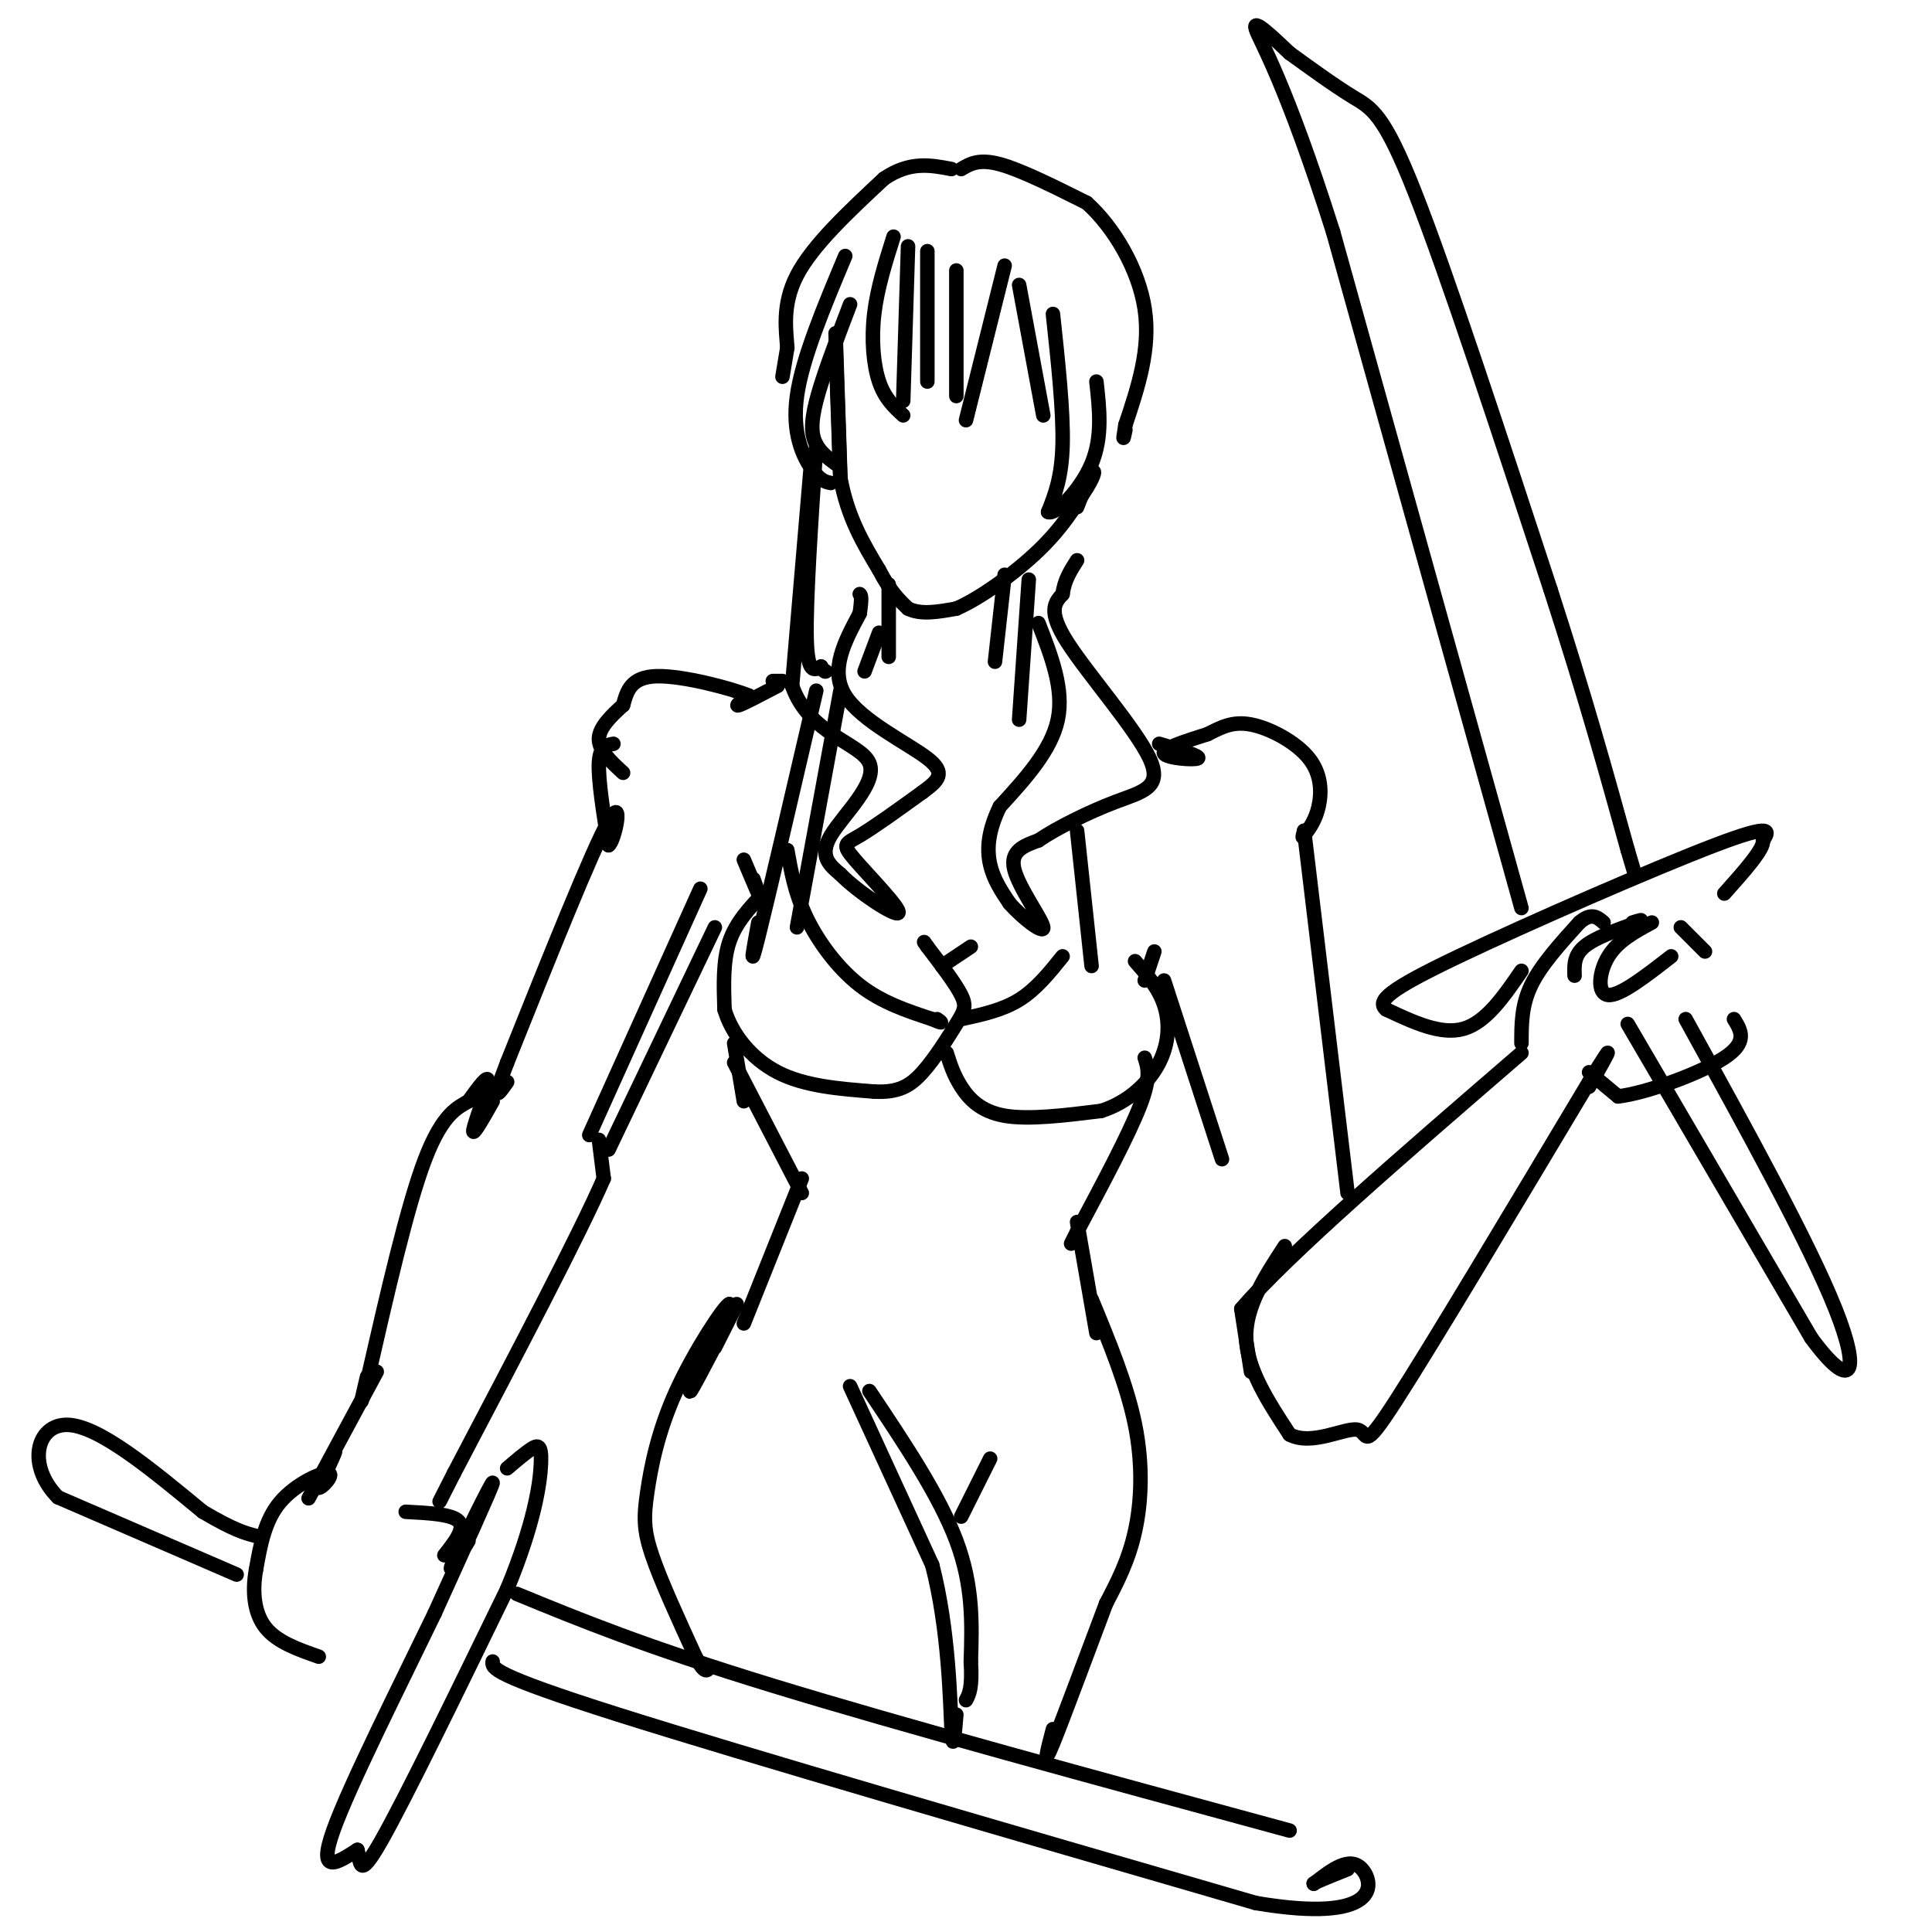 <svg viewBox='0 0 400 400' version='1.1' xmlns='http://www.w3.org/2000/svg' xmlns:xlink='http://www.w3.org/1999/xlink'><g fill='none' stroke='rgb(0,0,0)' stroke-width='3' stroke-linecap='round' stroke-linejoin='round'><path d='M173,71c0.000,0.000 1.000,29.000 1,29'/><path d='M173,69c0.000,0.000 1.000,30.000 1,30'/><path d='M174,99c1.500,8.167 4.750,13.583 8,19'/><path d='M182,118c2.333,4.500 4.167,6.250 6,8'/><path d='M188,126c2.667,1.333 6.333,0.667 10,0'/><path d='M198,126c4.889,-2.089 12.111,-7.311 17,-12c4.889,-4.689 7.444,-8.844 10,-13'/><path d='M225,101c1.911,-3.000 1.689,-4.000 1,-3c-0.689,1.000 -1.844,4.000 -3,7'/><path d='M176,63c-2.867,7.533 -5.733,15.067 -7,20c-1.267,4.933 -0.933,7.267 0,9c0.933,1.733 2.467,2.867 4,4'/><path d='M175,53c-4.467,10.644 -8.933,21.289 -10,29c-1.067,7.711 1.267,12.489 3,15c1.733,2.511 2.867,2.756 4,3'/><path d='M185,49c-1.689,5.356 -3.378,10.711 -4,16c-0.622,5.289 -0.178,10.511 1,14c1.178,3.489 3.089,5.244 5,7'/><path d='M188,51c0.000,0.000 -1.000,32.000 -1,32'/><path d='M192,52c0.000,0.000 0.000,27.000 0,27'/><path d='M198,56c0.000,0.000 0.000,26.000 0,26'/><path d='M208,55c0.000,0.000 -8.000,32.000 -8,32'/><path d='M211,59c0.000,0.000 5.000,27.000 5,27'/><path d='M162,78c0.000,0.000 1.000,-6.000 1,-6'/><path d='M163,72c-0.200,-3.378 -1.200,-8.822 2,-15c3.200,-6.178 10.600,-13.089 18,-20'/><path d='M183,37c5.333,-3.667 9.667,-2.833 14,-2'/><path d='M199,35c1.833,-1.083 3.667,-2.167 8,-1c4.333,1.167 11.167,4.583 18,8'/><path d='M225,42c5.644,5.067 10.756,13.733 12,22c1.244,8.267 -1.378,16.133 -4,24'/><path d='M233,88c-0.667,4.167 -0.333,2.583 0,1'/><path d='M218,65c1.083,10.083 2.167,20.167 2,27c-0.167,6.833 -1.583,10.417 -3,14'/><path d='M217,106c1.489,0.711 6.711,-4.511 9,-10c2.289,-5.489 1.644,-11.244 1,-17'/><path d='M184,121c0.000,0.000 0.000,15.000 0,15'/><path d='M208,119c0.000,0.000 -2.000,18.000 -2,18'/><path d='M169,92c-1.083,16.167 -2.167,32.333 -2,40c0.167,7.667 1.583,6.833 3,6'/><path d='M170,138c0.667,1.167 0.833,1.083 1,1'/><path d='M168,95c0.000,0.000 -4.000,47.000 -4,47'/><path d='M164,142c3.500,10.095 14.250,11.833 16,16c1.750,4.167 -5.500,10.762 -8,15c-2.500,4.238 -0.250,6.119 2,8'/><path d='M174,181c3.547,3.665 11.415,8.828 12,8c0.585,-0.828 -6.112,-7.646 -9,-11c-2.888,-3.354 -1.968,-3.244 1,-5c2.968,-1.756 7.984,-5.378 13,-9'/><path d='M191,164c3.286,-2.405 5.000,-3.917 1,-7c-4.000,-3.083 -13.714,-7.738 -17,-13c-3.286,-5.262 -0.143,-11.131 3,-17'/><path d='M178,127c0.500,-3.500 0.250,-3.750 0,-4'/><path d='M179,139c0.000,0.000 3.000,-8.000 3,-8'/><path d='M213,120c0.000,0.000 -2.000,29.000 -2,29'/><path d='M215,129c2.667,6.833 5.333,13.667 4,20c-1.333,6.333 -6.667,12.167 -12,18'/><path d='M207,167c-2.489,5.111 -2.711,8.889 -2,12c0.711,3.111 2.356,5.556 4,8'/><path d='M209,187c2.619,3.012 7.167,6.542 7,5c-0.167,-1.542 -5.048,-8.155 -6,-12c-0.952,-3.845 2.024,-4.923 5,-6'/><path d='M215,174c3.705,-2.545 10.467,-5.909 16,-8c5.533,-2.091 9.836,-2.909 7,-9c-2.836,-6.091 -12.810,-17.455 -17,-24c-4.190,-6.545 -2.595,-8.273 -1,-10'/><path d='M220,123c0.333,-2.833 1.667,-4.917 3,-7'/><path d='M162,141c0.000,0.000 -2.000,0.000 -2,0'/><path d='M161,142c-3.500,1.833 -7.000,3.667 -8,4c-1.000,0.333 0.500,-0.833 2,-2'/><path d='M155,144c-3.600,-1.467 -13.600,-4.133 -19,-4c-5.400,0.133 -6.200,3.067 -7,6'/><path d='M129,146c-2.422,2.178 -4.978,4.622 -5,7c-0.022,2.378 2.489,4.689 5,7'/><path d='M240,154c4.356,1.289 8.711,2.578 8,3c-0.711,0.422 -6.489,-0.022 -7,-1c-0.511,-0.978 4.244,-2.489 9,-4'/><path d='M250,152c2.745,-1.356 5.107,-2.745 9,-2c3.893,0.745 9.317,3.624 12,7c2.683,3.376 2.624,7.250 2,10c-0.624,2.750 -1.812,4.375 -3,6'/><path d='M270,173c-0.500,0.833 -0.250,-0.083 0,-1'/><path d='M154,178c1.333,3.167 2.667,6.333 3,7c0.333,0.667 -0.333,-1.167 -1,-3'/><path d='M158,185c-2.833,3.000 -5.667,6.000 -7,10c-1.333,4.000 -1.167,9.000 -1,14'/><path d='M150,209c1.400,4.889 5.400,10.111 11,13c5.600,2.889 12.800,3.444 20,4'/><path d='M181,226c4.973,0.255 7.405,-1.107 10,-4c2.595,-2.893 5.352,-7.317 7,-10c1.648,-2.683 2.185,-3.624 1,-6c-1.185,-2.376 -4.093,-6.188 -7,-10'/><path d='M192,196c-1.167,-1.667 -0.583,-0.833 0,0'/><path d='M195,200c0.000,0.000 6.000,-4.000 6,-4'/><path d='M196,218c0.711,2.267 1.422,4.533 3,7c1.578,2.467 4.022,5.133 9,6c4.978,0.867 12.489,-0.067 20,-1'/><path d='M228,230c5.679,-1.810 9.875,-5.833 12,-10c2.125,-4.167 2.179,-8.476 1,-12c-1.179,-3.524 -3.589,-6.262 -6,-9'/><path d='M237,203c0.000,0.000 2.000,-6.000 2,-6'/><path d='M127,154c-1.417,0.250 -2.833,0.500 -3,4c-0.167,3.500 0.917,10.250 2,17'/><path d='M126,175c1.244,-0.689 3.356,-10.911 0,-5c-3.356,5.911 -12.178,27.956 -21,50'/><path d='M105,220c-3.500,9.000 -1.750,6.500 0,4'/><path d='M145,184c0.000,0.000 -23.000,51.000 -23,51'/><path d='M148,192c0.000,0.000 -22.000,46.000 -22,46'/><path d='M102,228c-2.111,3.733 -4.222,7.467 -4,6c0.222,-1.467 2.778,-8.133 3,-10c0.222,-1.867 -1.889,1.067 -4,4'/><path d='M97,228c-2.089,1.244 -5.311,2.356 -9,12c-3.689,9.644 -7.844,27.822 -12,46'/><path d='M76,286c-2.000,7.500 -1.000,3.250 0,-1'/><path d='M124,236c0.000,0.000 1.000,8.000 1,8'/><path d='M125,244c-5.000,11.500 -18.000,36.250 -31,61'/><path d='M94,305c-5.167,10.167 -2.583,5.083 0,0'/><path d='M78,284c-6.533,12.133 -13.067,24.267 -14,26c-0.933,1.733 3.733,-6.933 5,-9c1.267,-2.067 -0.867,2.467 -3,7'/><path d='M66,308c0.524,0.214 3.333,-2.750 2,-3c-1.333,-0.250 -6.810,2.214 -10,6c-3.190,3.786 -4.095,8.893 -5,14'/><path d='M53,325c-0.822,4.578 -0.378,9.022 2,12c2.378,2.978 6.689,4.489 11,6'/><path d='M84,313c4.833,0.250 9.667,0.500 11,2c1.333,1.500 -0.833,4.250 -3,7'/><path d='M49,326c0.000,0.000 -37.000,-16.000 -37,-16'/><path d='M12,310c-6.556,-6.622 -4.444,-15.178 2,-15c6.444,0.178 17.222,9.089 28,18'/><path d='M42,313c6.500,3.833 8.750,4.417 11,5'/><path d='M97,319c-2.422,4.067 -4.844,8.133 -3,4c1.844,-4.133 7.956,-16.467 8,-16c0.044,0.467 -5.978,13.733 -12,27'/><path d='M90,334c-6.756,14.022 -17.644,35.578 -21,45c-3.356,9.422 0.822,6.711 5,4'/><path d='M74,383c0.733,2.489 0.067,6.711 5,-2c4.933,-8.711 15.467,-30.356 26,-52'/><path d='M105,329c5.667,-13.702 6.833,-21.958 7,-26c0.167,-4.042 -0.667,-3.869 -2,-3c-1.333,0.869 -3.167,2.435 -5,4'/><path d='M107,330c13.167,5.417 26.333,10.833 53,19c26.667,8.167 66.833,19.083 107,30'/><path d='M102,344c-0.167,1.333 -0.333,2.667 26,11c26.333,8.333 79.167,23.667 132,39'/><path d='M260,394c25.867,4.378 24.533,-4.178 22,-7c-2.533,-2.822 -6.267,0.089 -10,3'/><path d='M272,390c-0.500,0.000 3.250,-1.500 7,-3'/><path d='M152,216c0.000,0.000 2.000,12.000 2,12'/><path d='M152,220c0.000,0.000 14.000,27.000 14,27'/><path d='M237,219c0.667,2.000 1.333,4.000 -1,10c-2.333,6.000 -7.667,16.000 -13,26'/><path d='M223,255c-2.167,4.333 -1.083,2.167 0,0'/><path d='M166,244c0.000,0.000 -12.000,30.000 -12,30'/><path d='M223,253c0.000,0.000 4.000,23.000 4,23'/><path d='M148,279c2.867,-5.667 5.733,-11.333 4,-8c-1.733,3.333 -8.067,15.667 -9,17c-0.933,1.333 3.533,-8.333 8,-18'/><path d='M151,270c-0.903,0.159 -7.159,9.558 -11,18c-3.841,8.442 -5.265,15.927 -6,21c-0.735,5.073 -0.781,7.735 1,13c1.781,5.265 5.391,13.132 9,21'/><path d='M144,343c2.000,3.833 2.500,2.917 3,2'/><path d='M176,287c0.000,0.000 17.000,37.000 17,37'/><path d='M193,324c3.489,13.444 3.711,28.556 4,34c0.289,5.444 0.644,1.222 1,-3'/><path d='M180,288c7.250,10.833 14.500,21.667 18,31c3.500,9.333 3.250,17.167 3,25'/><path d='M201,344c0.333,5.500 -0.333,6.750 -1,8'/><path d='M199,314c0.000,0.000 6.000,-12.000 6,-12'/><path d='M226,269c3.667,8.867 7.333,17.733 9,26c1.667,8.267 1.333,15.933 0,22c-1.333,6.067 -3.667,10.533 -6,15'/><path d='M229,332c-3.378,8.911 -8.822,23.689 -11,29c-2.178,5.311 -1.089,1.156 0,-3'/><path d='M241,203c0.000,0.000 12.000,37.000 12,37'/><path d='M270,172c0.000,0.000 9.000,75.000 9,75'/><path d='M259,284c0.000,0.000 -2.000,-13.000 -2,-13'/><path d='M257,271c9.333,-11.000 33.667,-32.000 58,-53'/><path d='M266,258c-4.083,6.250 -8.167,12.500 -8,19c0.167,6.500 4.583,13.250 9,20'/><path d='M267,297c4.560,2.440 11.458,-1.458 14,-1c2.542,0.458 0.726,5.274 8,-6c7.274,-11.274 23.637,-38.637 40,-66'/><path d='M329,224c6.667,-10.833 3.333,-4.917 0,1'/><path d='M315,216c0.000,-3.917 0.000,-7.833 2,-12c2.000,-4.167 6.000,-8.583 10,-13'/><path d='M327,191c2.500,-2.167 3.750,-1.083 5,0'/><path d='M326,202c-0.083,-2.083 -0.167,-4.167 2,-6c2.167,-1.833 6.583,-3.417 11,-5'/><path d='M339,191c1.667,-0.833 0.333,-0.417 -1,0'/><path d='M342,191c-3.511,1.889 -7.022,3.778 -9,7c-1.978,3.222 -2.422,7.778 0,8c2.422,0.222 7.711,-3.889 13,-8'/><path d='M329,222c0.000,0.000 6.000,5.000 6,5'/><path d='M335,227c5.733,-0.644 17.067,-4.756 22,-8c4.933,-3.244 3.467,-5.622 2,-8'/><path d='M348,192c0.000,0.000 5.000,5.000 5,5'/><path d='M337,212c0.000,0.000 38.000,65.000 38,65'/><path d='M375,277c8.400,11.444 10.400,7.556 5,-6c-5.400,-13.556 -18.200,-36.778 -31,-60'/><path d='M315,201c-3.667,5.333 -7.333,10.667 -12,12c-4.667,1.333 -10.333,-1.333 -16,-4'/><path d='M287,209c-2.119,-1.750 0.583,-4.125 15,-11c14.417,-6.875 40.548,-18.250 53,-23c12.452,-4.750 11.226,-2.875 10,-1'/><path d='M365,174c0.333,1.667 -3.833,6.333 -8,11'/><path d='M315,188c0.000,0.000 -39.000,-140.000 -39,-140'/><path d='M276,48c-9.933,-31.333 -15.267,-39.667 -16,-42c-0.733,-2.333 3.133,1.333 7,5'/><path d='M267,11c3.583,2.595 9.042,6.583 13,9c3.958,2.417 6.417,3.262 13,20c6.583,16.738 17.292,49.369 28,82'/><path d='M321,122c7.333,22.667 11.667,38.333 16,54'/><path d='M337,176c2.667,9.000 1.333,4.500 0,0'/><path d='M169,143c-5.000,21.500 -10.000,43.000 -12,51c-2.000,8.000 -1.000,2.500 0,-3'/><path d='M174,143c0.000,0.000 -9.000,49.000 -9,49'/><path d='M163,176c0.800,4.511 1.600,9.022 4,14c2.400,4.978 6.400,10.422 11,14c4.600,3.578 9.800,5.289 15,7'/><path d='M193,211c2.667,1.167 1.833,0.583 1,0'/><path d='M199,211c4.250,-0.917 8.500,-1.833 12,-4c3.500,-2.167 6.250,-5.583 9,-9'/><path d='M226,200c0.000,0.000 -3.000,-28.000 -3,-28'/></g>
</svg>